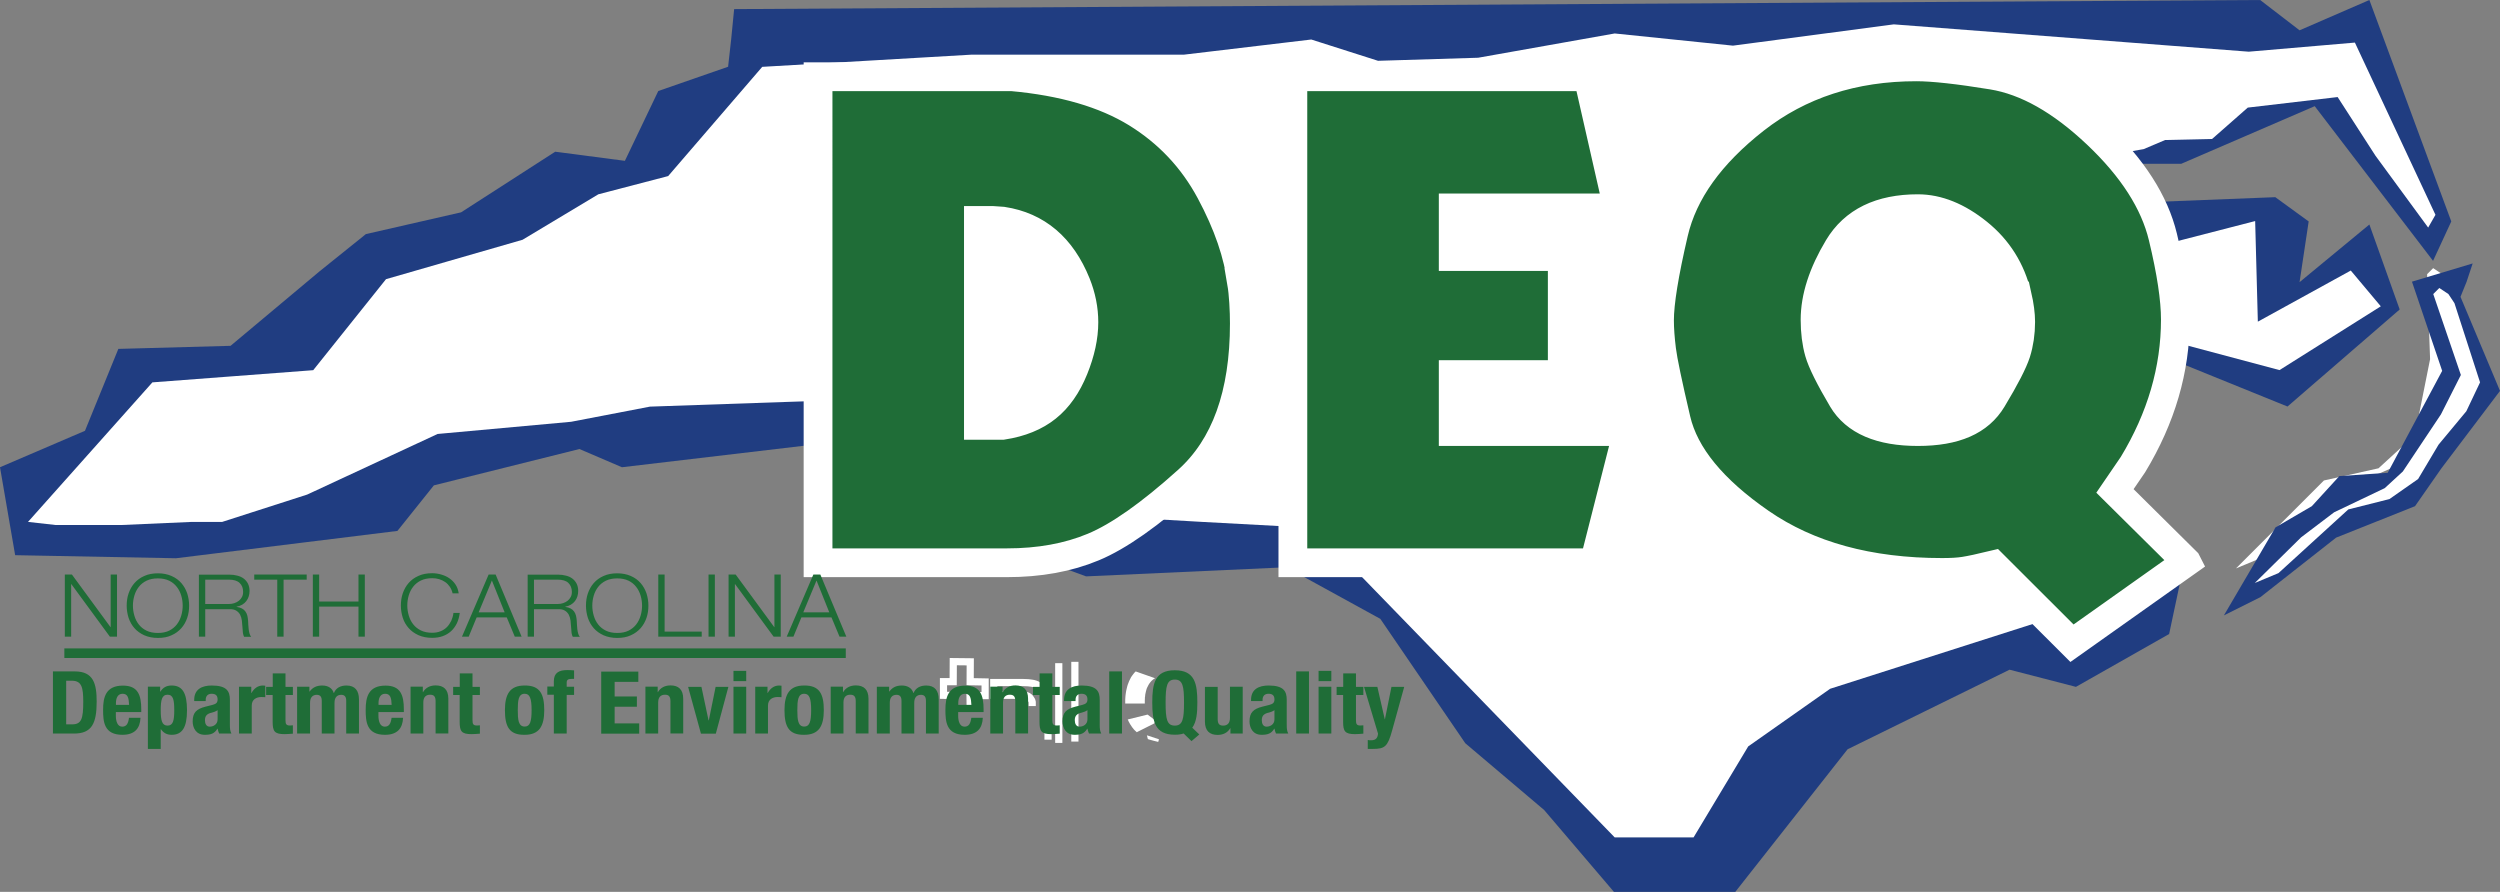 <svg xmlns="http://www.w3.org/2000/svg" id="Layer_2" data-name="Layer 2" viewBox="0 0 260.68 93"><rect x="0" y="0" width="260.68" height="93" fill="#808080" stroke="none"/><defs><style>      .cls-1 {        fill: #fff;      }      .cls-1, .cls-2, .cls-3, .cls-4, .cls-5 {        fill-rule: evenodd;      }      .cls-2 {        stroke-width: 3px;      }      .cls-2, .cls-4 {        fill: #1f6d37;      }      .cls-2, .cls-5 {        stroke: #fff;      }      .cls-2, .cls-5, .cls-6 {        stroke-miterlimit: 2.61;      }      .cls-3 {        fill: #203d81;      }      .cls-5 {        stroke-width: .75px;      }      .cls-5, .cls-6 {        fill: none;      }      .cls-6 {        stroke: #1f6d37;        stroke-width: 1px;      }    </style></defs><g id="Layer_1-2" data-name="Layer 1"><g><polygon class="cls-1" points="117.59 75.02 117.65 75.14 117.7 75.26 117.76 75.36 117.82 75.48 117.9 75.6 117.98 75.72 118.04 75.82 118.12 75.91 118.2 76.02 118.3 76.13 118.37 76.2 118.44 76.26 118.53 76.35 120.36 75.43 120.48 75.13 119.66 74.51 117.59 75.02"></polygon><polygon class="cls-1" points="118.42 70.01 118.31 70.12 118.21 70.24 118.11 70.37 118.03 70.48 117.94 70.61 117.88 70.73 117.83 70.83 117.77 70.95 117.72 71.06 117.66 71.22 117.6 71.37 117.55 71.53 117.5 71.73 117.45 71.94 117.41 72.15 117.37 72.43 117.35 72.62 117.33 72.94 117.33 73.36 119.37 73.36 119.37 73.24 119.37 73.03 119.38 72.88 119.38 72.73 119.4 72.63 119.41 72.5 119.42 72.41 119.45 72.27 119.49 72.09 119.54 71.9 119.59 71.75 119.67 71.59 119.74 71.45 119.82 71.31 119.94 71.15 120.05 71.02 120.17 70.91 120.28 70.82 120.44 70.72 118.42 70.01"></polygon><polygon class="cls-1" points="119.69 77.07 119.96 77.15 120.29 77.24 120.57 77.31 120.77 77.36 120.85 77.09 119.59 76.67 119.69 77.07"></polygon><polyline class="cls-5" points="110.4 69.15 110.4 77.09 110.65 77.09"></polyline><polyline class="cls-5" points="112.08 69.01 112.08 76.95 112.34 76.95"></polyline><polyline class="cls-5" points="109.28 77.13 109.28 73.5 109.27 73.39 109.26 73.27 109.25 73.15 109.24 73.03 109.23 72.92 109.2 72.79 109.16 72.64 109.1 72.43 109.03 72.25 108.91 72.07 108.8 71.91 108.66 71.77 108.51 71.63 108.35 71.51 108.14 71.4 107.97 71.33 107.76 71.27 107.59 71.24 107.44 71.22 107.2 71.19 106.95 71.18 106.67 71.17 103.62 71.17 103.62 72.5 106.73 72.5 106.78 72.5 106.83 72.5 106.87 72.51 106.93 72.51 107.01 72.53 107.06 72.54 107.12 72.56 107.16 72.58 107.2 72.6 107.25 72.63 107.3 72.67 107.34 72.7 107.38 72.74 107.41 72.78 107.44 72.82 107.48 72.88 107.52 72.94 107.56 73 107.58 73.04 107.6 73.09 107.61 73.14 107.62 73.18 107.63 73.22 107.63 73.29 107.63 73.62"></polyline><polyline class="cls-5" points="99.4 73.87 99.4 72.52 98.38 72.5 98.38 71.08 99.39 71.08 99.4 68.99 101.17 69.01 101.16 71.08 102.72 71.11 102.72 72.53 101.15 72.53 101.16 73.54"></polyline><polygon class="cls-3" points="76.55 .95 235.67 0 239.78 3.16 247.06 0 255.6 23.09 253.7 27.2 241.36 11.07 227.44 17.08 221.12 17.08 224.05 21.08 237.25 20.56 240.73 23.09 239.78 29.42 247.06 23.41 250.22 32.27 238.52 42.39 226.81 37.64 217.64 39.23 225.05 45.55 218.59 53.78 210.36 51.88 217.32 59.15 226.5 56.59 227.97 57.68 226.18 66.11 216.46 71.62 209.54 69.83 192.65 78.13 180.94 93 168.29 93 161.01 84.46 152.79 77.5 143.93 64.53 134.13 59.15 113.25 60.1 103.76 56.62 100.28 49.98 86.36 46.18 64.85 48.72 60.42 46.82 45.24 50.61 41.44 55.36 18.35 58.21 1.58 57.89 0 48.72 8.86 44.92 12.34 36.38 24.04 36.06 33.31 28.3 38.15 24.41 48.08 22.14 57.89 15.82 65.16 16.77 68.64 9.49 75.92 6.96 76.24 4.11 76.55 .95"></polygon><polygon class="cls-1" points="2.92 54.42 15.89 39.87 32.66 38.6 40.25 29.11 54.49 25 62.39 20.26 69.67 18.36 79.48 6.97 101.3 5.7 123.45 5.7 136.73 4.12 143.69 6.34 154.13 6.02 168.37 3.49 180.7 4.76 197.47 2.54 234.48 5.39 245.55 4.44 253.95 22.4 253.19 23.73 247.69 16.23 243.75 10.12 234.38 11.22 230.66 14.49 225.76 14.6 223.52 15.55 216.45 16.78 215.5 22.79 218.98 27.22 235.15 23.05 235.43 33.54 245.12 28.21 248.25 31.94 237.69 38.59 224.67 35.12 215.18 36.07 210.76 39.24 221.51 46.2 218.03 49.99 200 49.67 215.18 61.38 224.99 61.7 218.03 64.23 213.6 64.54 190.83 71.82 182.29 77.83 176.59 87.32 168.37 87.32 137.05 55.05 125.35 54.42 108.9 53.47 106.05 47.46 95.29 41.45 67.77 42.4 59.55 43.98 45.63 45.25 32.03 51.57 23.17 54.42 20.01 54.42 12.73 54.74 5.77 54.74 2.92 54.42"></polygon><polygon class="cls-1" points="253.71 27.96 253.08 28.59 253.39 37.45 251.81 45.35 248.01 48.83 242.32 50.1 239.47 52.95 233.15 59.27 236.94 57.69 244.22 51.05 251.49 47.89 254.34 44.72 258.14 37.45 255.29 29.54 254.66 28.59 253.71 27.96"></polygon><polygon class="cls-3" points="257.83 27.47 251.5 29.37 254.65 38.67 248.97 49.3 243.93 49.64 241.06 52.78 237.27 54.99 231.89 64.17 235.69 62.27 243.59 56.06 251.82 52.78 254.58 48.82 260.68 40.76 256.56 30.95 257.2 29.37 257.83 27.47"></polygon><polygon class="cls-1" points="254.35 30.03 253.72 30.66 256.6 39.1 254.52 43.21 250.55 49.16 248.66 50.9 243.38 53.42 239.94 56.03 235.11 60.79 237.58 59.76 244.86 53.12 249.15 52.04 252.14 49.95 254.27 46.37 257.17 42.88 258.6 39.87 255.93 31.61 255.3 30.66 254.35 30.03"></polygon><path class="cls-2" d="M129.46,29.46c.1.58.17,1.27.22,2.06.05.81.07,1.54.07,2.22,0,7.37-1.97,12.83-5.9,16.36-3.93,3.54-7.22,5.85-9.85,6.94-2.63,1.1-5.64,1.64-9.01,1.64h-19.69V8h20.2c5.36.48,9.69,1.75,13,3.78,3.31,2.04,5.88,4.77,7.71,8.18s2.92,6.59,3.26,9.5h0ZM112.22,29.58c-1.54-3.81-4.1-5.97-7.67-6.52l-1.01-.07h-1.52v21.36h2.53c1.88-.29,3.42-.92,4.6-1.87,1.18-.94,2.12-2.29,2.82-4.02.7-1.73,1.05-3.35,1.05-4.86,0-1.36-.27-2.7-.8-4.02h0ZM169.71,45l-3.48,13.68h-31.42V8h30.77l3.11,13.68h-17.16v5.07h11.37v12.31h-11.37v5.94h18.17ZM228,58.6l-11.95,8.47-8.18-8.17c-1.4.34-2.41.55-3.04.65-.63.1-1.4.14-2.32.14-7.63,0-13.94-1.73-18.93-5.18s-7.93-7.03-8.8-10.75c-.87-3.72-1.38-6.14-1.52-7.28-.14-1.13-.22-2.16-.22-3.08,0-1.83.49-4.88,1.48-9.12.99-4.25,3.81-8.19,8.47-11.84,4.66-3.64,10.27-5.47,16.83-5.47,1.74,0,4.38.29,7.93.87,3.55.58,7.18,2.63,10.9,6.15,3.72,3.52,6.01,7.1,6.88,10.72.87,3.61,1.3,6.48,1.3,8.6,0,5.21-1.47,10.26-4.42,15.13l-1.88,2.75,7.46,7.39h0ZM210.33,30.81c-.63-2.65-1.99-4.83-4.09-6.52-2.1-1.69-4.19-2.53-6.26-2.53-3.91,0-6.67,1.35-8.29,4.05-1.62,2.7-2.43,5.21-2.43,7.53,0,1.25.14,2.39.43,3.4.29,1.01,1.1,2.64,2.43,4.89,1.33,2.24,3.95,3.37,7.86,3.37s6.4-1.12,7.75-3.37c1.35-2.24,2.18-3.86,2.5-4.85.31-.99.47-2.06.47-3.22,0-.77-.12-1.69-.36-2.75Z"></path><path class="cls-4" d="M5.51,76.49h2.2c1.85,0,2.37-1.03,2.37-3.33,0-1.9-.35-3.15-2.28-3.15h-2.28v6.48h0ZM6.9,70.98h.59c1.06,0,1.19.75,1.19,2.22,0,1.76-.19,2.33-1.16,2.33h-.62v-4.55h0ZM14.73,74.25v-.28c0-1.5-.35-2.48-1.91-2.48-1.8,0-2.07,1.22-2.07,2.52,0,1.22.08,2.61,2.01,2.61,1.26,0,1.84-.64,1.89-1.77h-1.2c-.08.6-.26.92-.71.92-.49,0-.66-.56-.66-1.13v-.39h2.64ZM12.09,73.5v-.19c0-.45.15-.97.69-.97s.65.42.68,1.16h-1.36ZM16.76,74.05c0-1.06.12-1.61.71-1.61s.7.54.7,1.61-.12,1.61-.7,1.61-.71-.54-.71-1.61h0ZM15.43,78.09h1.33v-2.05h.02c.28.39.62.58,1.12.58,1.09,0,1.6-.75,1.6-2.57s-.5-2.57-1.6-2.57c-.52,0-.89.19-1.18.64h-.02v-.52h-1.28v6.48h0ZM21.45,73.1v-.13c0-.38.21-.63.62-.63.45,0,.62.22.62.59,0,.32-.14.47-.53.57l-.75.19c-.92.24-1.32.61-1.32,1.53,0,.65.33,1.4,1.26,1.4.64,0,1.02-.13,1.32-.64h.02c.04.16.08.35.16.51h1.28c-.14-.28-.16-.49-.16-.95v-2.57c0-.87-.3-1.49-1.89-1.49-1.01,0-1.83.38-1.83,1.5v.12h1.2ZM22.69,75.01c0,.54-.46.76-.82.76s-.5-.31-.5-.68c0-.44.21-.68.75-.79.16-.04.39-.12.57-.25v.96h0ZM24.92,76.49h1.33v-2.93c0-.65.52-.88.99-.88.14,0,.28,0,.42.02v-1.2c-.08,0-.16-.02-.24-.02-.55,0-.93.31-1.2.78h-.02v-.65h-1.28v4.88h0ZM28.43,71.62h-.68v.85h.68v2.79c0,.99.19,1.29,1.24,1.29.31,0,.58-.03.87-.05v-.87c-.09,0-.19.02-.3.02-.39,0-.47-.15-.47-.54v-2.64h.77v-.85h-.77v-1.4h-1.33v1.4h0ZM31,76.49h1.33v-3.21c0-.56.27-.83.7-.83.38,0,.52.23.52.63v3.41h1.33v-3.21c0-.56.27-.83.7-.83.38,0,.52.23.52.63v3.41h1.33v-3.55c0-.94-.42-1.46-1.3-1.46-.63,0-1.11.26-1.31.78h-.02c-.15-.5-.59-.78-1.2-.78-.56,0-.98.18-1.32.63h-.02v-.5h-1.28v4.88h0ZM42.11,74.25v-.28c0-1.5-.35-2.48-1.91-2.48-1.8,0-2.07,1.22-2.07,2.52,0,1.22.08,2.61,2.01,2.61,1.26,0,1.84-.64,1.89-1.77h-1.2c-.08.6-.26.92-.71.92-.49,0-.66-.56-.66-1.13v-.39h2.64ZM39.47,73.5v-.19c0-.45.15-.97.69-.97s.65.42.68,1.16h-1.36ZM42.81,76.49h1.33v-3.24c0-.54.25-.81.71-.81.4,0,.57.19.57.68v3.36h1.33v-3.62c0-.96-.49-1.39-1.32-1.39-.56,0-1.04.22-1.32.7h-.02v-.57h-1.28v4.88h0ZM47.93,71.62h-.68v.85h.68v2.79c0,.99.19,1.29,1.24,1.29.31,0,.58-.03.87-.05v-.87c-.09,0-.19.02-.3.02-.39,0-.47-.15-.47-.54v-2.64h.77v-.85h-.77v-1.4h-1.33v1.4h0ZM52.65,74.05c0,1.7.44,2.59,2.05,2.57,1.53,0,2.05-.9,2.05-2.57s-.44-2.59-2.05-2.57c-1.53,0-2.05.9-2.05,2.57h0ZM53.99,74.05c0-1,.06-1.71.72-1.71.54,0,.72.5.72,1.71s-.17,1.71-.72,1.71c-.66,0-.72-.72-.72-1.71h0ZM57.76,76.49h1.33v-4.03h.77v-.85h-.77v-.43c0-.28.13-.39.51-.39.09,0,.17,0,.26,0v-.89c-.24-.02-.47-.03-.72-.03-.86,0-1.39.29-1.39,1.17v.55h-.68v.85h.68v4.03h0ZM62.69,70.02v6.48h3.96v-1.07h-2.56v-1.74h2.32v-1.07h-2.32v-1.52h2.47v-1.07h-3.86ZM67.3,76.49h1.33v-3.24c0-.54.25-.81.71-.81.4,0,.57.19.57.68v3.36h1.33v-3.62c0-.96-.49-1.39-1.32-1.39-.56,0-1.04.22-1.32.7h-.02v-.57h-1.28v4.88h0ZM73.9,75.11h-.02l-.74-3.49h-1.39l1.34,4.88h1.55l1.31-4.88h-1.33l-.71,3.49h0ZM76.48,76.49h1.33v-4.88h-1.33v4.88h0ZM76.48,71.02h1.33v-1.07h-1.33v1.07h0ZM78.75,76.49h1.33v-2.93c0-.65.52-.88.99-.88.14,0,.28,0,.42.02v-1.2c-.08,0-.16-.02-.24-.02-.55,0-.93.31-1.2.78h-.02v-.65h-1.28v4.88h0ZM81.8,74.05c0,1.7.44,2.59,2.05,2.57,1.53,0,2.05-.9,2.05-2.57s-.44-2.59-2.05-2.57c-1.53,0-2.05.9-2.05,2.57h0ZM83.14,74.05c0-1,.06-1.71.72-1.71.54,0,.72.5.72,1.71s-.17,1.71-.72,1.71c-.66,0-.72-.72-.72-1.71h0ZM86.62,76.49h1.33v-3.24c0-.54.25-.81.71-.81.4,0,.57.19.57.68v3.36h1.33v-3.62c0-.96-.49-1.39-1.32-1.39-.56,0-1.04.22-1.32.7h-.02v-.57h-1.28v4.88h0ZM91.45,76.49h1.33v-3.21c0-.56.27-.83.7-.83.38,0,.52.23.52.63v3.41h1.33v-3.21c0-.56.27-.83.7-.83.38,0,.52.23.52.63v3.41h1.33v-3.55c0-.94-.42-1.46-1.3-1.46-.63,0-1.11.26-1.32.78h-.02c-.15-.5-.59-.78-1.2-.78-.56,0-.98.18-1.31.63h-.02v-.5h-1.28v4.88h0ZM102.56,74.25v-.28c0-1.5-.35-2.48-1.91-2.48-1.8,0-2.07,1.22-2.07,2.52,0,1.22.08,2.61,2.01,2.61,1.26,0,1.84-.64,1.89-1.77h-1.2c-.08.6-.26.92-.71.92-.49,0-.66-.56-.66-1.13v-.39h2.64ZM99.92,73.5v-.19c0-.45.15-.97.69-.97s.65.42.68,1.16h-1.36ZM103.26,76.49h1.33v-3.24c0-.54.25-.81.71-.81.4,0,.57.19.57.68v3.36h1.33v-3.62c0-.96-.49-1.39-1.32-1.39-.56,0-1.04.22-1.32.7h-.02v-.57h-1.28v4.88h0ZM108.39,71.62h-.68v.85h.68v2.79c0,.99.19,1.29,1.24,1.29.31,0,.58-.03.87-.05v-.87c-.09,0-.19.02-.3.02-.39,0-.47-.15-.47-.54v-2.64h.77v-.85h-.77v-1.4h-1.33v1.4h0ZM112.15,73.1v-.13c0-.38.21-.63.62-.63.44,0,.62.22.62.59,0,.32-.14.47-.53.57l-.75.19c-.92.24-1.32.61-1.32,1.53,0,.65.33,1.4,1.26,1.4.64,0,1.02-.13,1.32-.64h.02c.04.16.08.35.16.51h1.28c-.14-.28-.16-.49-.16-.95v-2.57c0-.87-.3-1.49-1.89-1.49-1.01,0-1.83.38-1.83,1.5v.12h1.2ZM113.39,75.01c0,.54-.46.76-.82.76s-.5-.31-.5-.68c0-.44.21-.68.75-.79.16-.04.39-.12.57-.25v.96h0ZM115.66,76.49h1.33v-6.48h-1.33v6.48h0ZM125.06,76.59l-.74-.71c.45-.62.53-1.53.53-2.63,0-1.97-.26-3.36-2.35-3.36s-2.35,1.4-2.35,3.36.26,3.36,2.35,3.36c.18,0,.35,0,.49-.03.15-.02.3-.05.43-.1l.82.8.82-.7h0ZM121.54,73.26c0-1.73.14-2.4.96-2.4s.96.67.96,2.4-.14,2.4-.96,2.4-.96-.66-.96-2.4h0ZM128.3,76.49h1.28v-4.88h-1.33v3.24c0,.54-.25.81-.71.81-.4,0-.57-.19-.57-.68v-3.36h-1.33v3.62c0,.96.49,1.39,1.32,1.39.56,0,1.04-.22,1.32-.7h.02v.57h0ZM131.65,73.1v-.13c0-.38.21-.63.62-.63.45,0,.62.22.62.59,0,.32-.14.47-.53.57l-.75.19c-.92.24-1.32.61-1.32,1.53,0,.65.33,1.4,1.26,1.4.64,0,1.02-.13,1.32-.64h.02c.04.16.08.35.16.51h1.28c-.14-.28-.16-.49-.16-.95v-2.57c0-.87-.3-1.49-1.89-1.49-1.01,0-1.83.38-1.83,1.5v.12h1.2ZM132.89,75.01c0,.54-.46.76-.82.76s-.5-.31-.5-.68c0-.44.21-.68.75-.79.16-.04.39-.12.57-.25v.96h0ZM135.16,76.49h1.33v-6.48h-1.33v6.48h0ZM137.49,76.49h1.33v-4.88h-1.33v4.88h0ZM137.49,71.02h1.33v-1.07h-1.33v1.07h0ZM140.05,71.62h-.68v.85h.68v2.79c0,.99.19,1.29,1.24,1.29.31,0,.58-.03.87-.05v-.87c-.09,0-.19.02-.3.02-.39,0-.47-.15-.47-.54v-2.64h.77v-.85h-.77v-1.4h-1.33v1.4h0ZM142.62,78.09h.54c1.24,0,1.54-.24,2-1.92l1.26-4.55h-1.33l-.68,3.37h-.02l-.77-3.37h-1.39l1.46,4.88c-.04.44-.22.69-.72.69-.12,0-.23,0-.35-.03v.93Z"></path><path class="cls-4" d="M6.76,59.91v6.48h.66v-5.48h.02l4.02,5.48h.74v-6.48h-.66v5.48h-.02l-4.02-5.48h-.73ZM13.86,63.15c0-.36.05-.7.15-1.04.1-.34.25-.64.46-.91.21-.27.48-.49.81-.65.33-.16.72-.24,1.18-.24s.85.08,1.18.24c.33.16.59.38.8.65.21.27.36.57.46.91.1.34.15.69.15,1.04s-.05.7-.15,1.04c-.1.34-.25.65-.46.92-.21.27-.48.49-.8.65-.33.16-.72.24-1.18.24s-.85-.08-1.18-.24c-.33-.16-.6-.38-.81-.65-.21-.27-.36-.57-.46-.92-.1-.34-.15-.69-.15-1.04h0ZM13.21,63.15c0,.45.07.87.2,1.28.14.41.34.76.61,1.07.27.31.61.55,1.02.74.41.18.89.28,1.43.28s1.02-.09,1.42-.28c.41-.18.74-.43,1.02-.74.27-.31.47-.66.61-1.07.14-.41.2-.83.2-1.28s-.07-.87-.2-1.28c-.14-.4-.34-.76-.61-1.07-.27-.31-.61-.56-1.02-.74-.41-.18-.88-.28-1.42-.28s-1.02.09-1.43.28c-.41.18-.75.43-1.02.74-.27.31-.47.67-.61,1.07-.14.41-.2.83-.2,1.28h0ZM21.4,62.99v-2.55h2.46c.5,0,.88.11,1.12.34.25.23.37.54.37.94,0,.2-.04.38-.12.53-.08.15-.19.29-.32.39-.14.11-.29.19-.47.25-.18.06-.37.09-.57.09h-2.46ZM20.74,59.91v6.48h.66v-2.87h2.5c.31-.01.55.04.73.15.18.11.31.25.41.43.09.18.15.38.18.61.03.23.05.45.06.68,0,.07.01.15.02.24,0,.09.01.18.02.28,0,.09.03.18.05.27.02.09.05.16.09.22h.73c-.07-.08-.13-.19-.17-.33-.04-.14-.07-.29-.09-.45-.02-.16-.03-.32-.04-.48,0-.16-.01-.29-.02-.4-.01-.19-.04-.37-.08-.54-.04-.17-.11-.31-.2-.44-.09-.13-.21-.23-.36-.31-.15-.08-.34-.14-.56-.17v-.02c.44-.08.78-.28,1.01-.58.23-.3.34-.66.34-1.07,0-.29-.06-.54-.17-.76-.11-.21-.26-.39-.45-.53-.19-.14-.41-.24-.67-.3-.25-.07-.52-.1-.81-.1h-3.16ZM26.51,59.91v.53h2.4v5.95h.66v-5.95h2.41v-.53h-5.46ZM32.62,59.91v6.48h.66v-3.14h4.1v3.14h.66v-6.48h-.66v2.81h-4.1v-2.81h-.66ZM47.17,61.87h.66c-.05-.34-.15-.64-.32-.9-.17-.26-.38-.48-.64-.66-.25-.18-.54-.31-.85-.4-.31-.09-.63-.14-.96-.14-.54,0-1.02.09-1.43.28-.41.18-.75.43-1.02.74-.27.31-.47.67-.61,1.07-.14.41-.2.83-.2,1.28s.07.87.2,1.28c.13.41.34.76.61,1.07.27.31.61.55,1.02.74.41.18.89.28,1.43.28.41,0,.78-.06,1.11-.18.33-.12.62-.29.87-.52.24-.22.44-.5.6-.82.15-.32.25-.68.3-1.08h-.66c-.03.29-.11.56-.22.81-.12.25-.27.47-.45.66-.19.19-.41.34-.67.44-.26.11-.55.16-.87.16-.46,0-.85-.08-1.18-.24-.33-.16-.6-.38-.81-.65s-.36-.57-.46-.92c-.1-.34-.15-.69-.15-1.04s.05-.7.15-1.04c.1-.34.25-.64.46-.91s.48-.49.81-.65c.33-.16.72-.24,1.18-.24.25,0,.49.03.72.1.23.07.44.17.63.3.19.13.35.3.48.49s.23.42.29.67h0ZM49.91,63.85l1.38-3.32,1.33,3.32h-2.72ZM50.95,59.91l-2.78,6.48h.7l.83-2.01h3.14l.84,2.01h.71l-2.71-6.48h-.73ZM55.68,62.99v-2.55h2.46c.5,0,.88.11,1.12.34.24.23.37.54.37.94,0,.2-.04.38-.12.53s-.19.29-.32.39c-.14.11-.29.19-.47.25-.18.06-.37.09-.57.09h-2.46ZM55.02,59.91v6.48h.66v-2.87h2.49c.31-.01.55.04.73.15.18.11.31.25.41.43.09.18.15.38.18.61.03.23.05.45.06.68,0,.07.01.15.02.24,0,.09.01.18.02.28,0,.09.03.18.05.27s.05.16.09.22h.73c-.07-.08-.13-.19-.17-.33-.04-.14-.07-.29-.09-.45-.02-.16-.03-.32-.04-.48,0-.16-.01-.29-.02-.4-.01-.19-.04-.37-.08-.54-.04-.17-.11-.31-.2-.44-.09-.13-.21-.23-.36-.31-.15-.08-.34-.14-.56-.17v-.02c.44-.08.78-.28,1.01-.58.23-.3.34-.66.34-1.07,0-.29-.06-.54-.17-.76-.11-.21-.26-.39-.45-.53-.19-.14-.41-.24-.67-.3-.25-.07-.52-.1-.81-.1h-3.16ZM61.76,63.15c0-.36.05-.7.15-1.04.1-.34.25-.64.46-.91.21-.27.48-.49.81-.65.33-.16.72-.24,1.18-.24s.85.08,1.18.24c.33.16.59.38.8.65.21.27.36.57.46.91.1.34.15.69.15,1.04s-.05.7-.15,1.04c-.1.34-.25.65-.46.92-.21.27-.48.49-.8.65-.33.16-.72.24-1.18.24s-.85-.08-1.18-.24c-.33-.16-.6-.38-.81-.65-.21-.27-.36-.57-.46-.92-.1-.34-.15-.69-.15-1.04h0ZM61.1,63.15c0,.45.07.87.2,1.28.14.41.34.76.61,1.07.27.31.61.55,1.02.74.41.18.89.28,1.43.28s1.02-.09,1.42-.28c.41-.18.74-.43,1.02-.74.27-.31.47-.66.61-1.07.14-.41.2-.83.2-1.28s-.07-.87-.2-1.28c-.14-.4-.34-.76-.61-1.07-.27-.31-.61-.56-1.02-.74-.41-.18-.88-.28-1.42-.28s-1.02.09-1.43.28c-.41.18-.75.43-1.02.74-.27.31-.47.67-.61,1.07-.14.41-.2.83-.2,1.28h0ZM68.64,59.91v6.48h4.53v-.53h-3.87v-5.95h-.66ZM73.88,59.91v6.48h.66v-6.48h-.66ZM75.97,59.91v6.48h.66v-5.48h.02l4.02,5.48h.74v-6.48h-.66v5.48h-.02l-4.02-5.48h-.73ZM83.76,63.85l1.38-3.32,1.33,3.32h-2.72ZM84.81,59.91l-2.78,6.48h.7l.83-2.01h3.14l.84,2.01h.71l-2.71-6.48h-.73Z"></path><line class="cls-6" x1="88.19" y1="68.11" x2="6.71" y2="68.11"></line></g></g></svg>